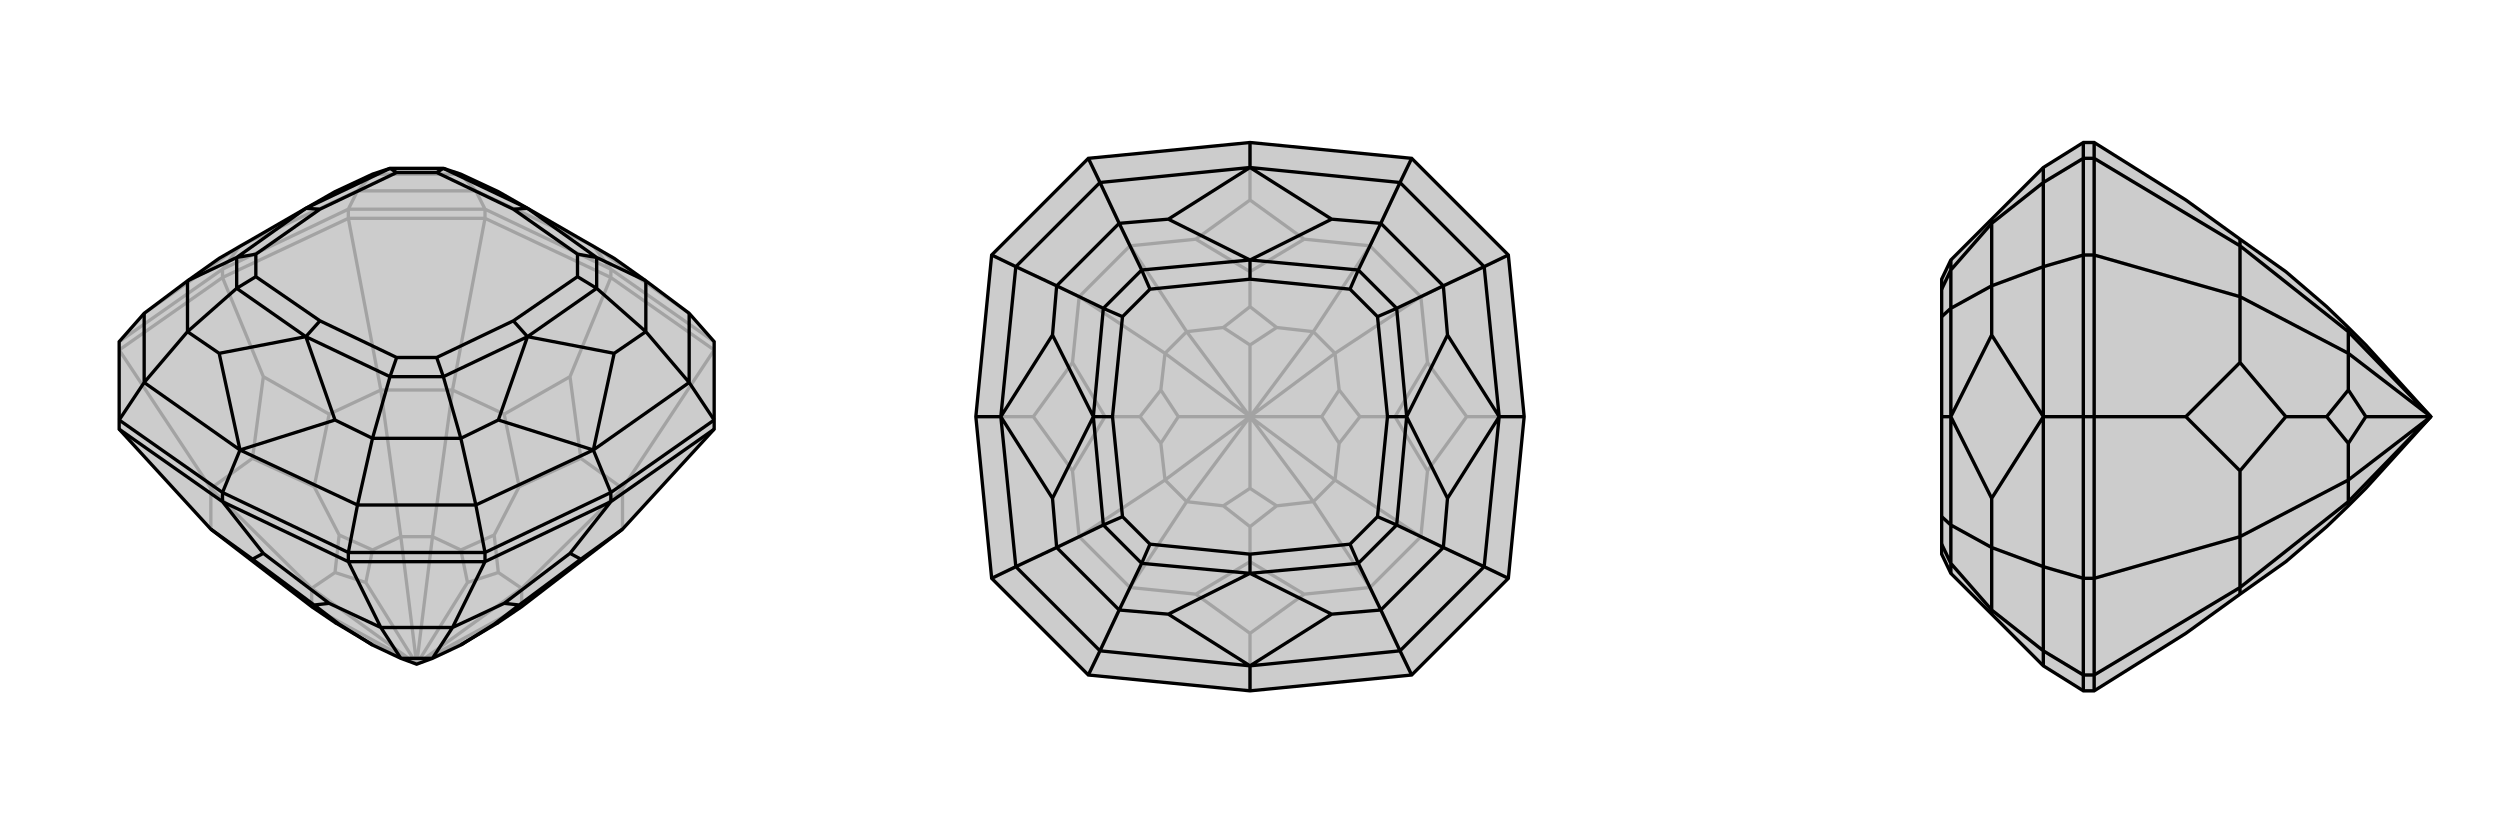 <svg xmlns="http://www.w3.org/2000/svg" viewBox="0 0 3000 1000">
    <g stroke="currentColor" stroke-width="4" fill="none" transform="translate(0 -43)">
        <path fill="currentColor" stroke="none" fill-opacity=".2" d="M633,293L598,273L553,252L532,245L468,245L447,252L402,273L367,293L263,353L225,380L173,419L143,453L143,547L143,558L253,678L374,771L402,790L439,812L447,817L481,833L500,840L519,833L553,817L561,812L598,790L626,771L747,678L857,558L857,547L857,453L827,419L775,380L737,353z" />
<path stroke-opacity=".2" d="M288,338L267,366M712,338L733,366M429,272L418,294M571,272L582,294M712,338L827,419M288,338L173,419M288,338L429,272M712,338L571,272M429,272L571,272M429,272L447,252M571,272L553,252M447,252L553,252M733,376L684,495M267,376L316,495M267,366L143,453M267,376L143,463M267,366L418,294M267,376L418,305M267,366L267,376M582,294L733,366M733,376L582,305M733,366L857,453M733,376L857,463M733,366L733,376M747,629L697,593M543,511L605,540M593,685L623,627M457,511L395,540M253,629L303,593M407,685L377,627M500,840L561,812M626,749L598,730M519,687L553,703M500,840L561,742M481,687L447,703M374,749L402,730M500,840L439,742M500,840L439,812M500,840L626,771M500,840L626,749M500,840L519,687M500,840L481,687M500,840L374,749M500,840L374,771M626,749L747,629M626,771L626,749M519,687L543,511M481,687L457,511M519,687L481,687M374,749L253,629M374,749L374,771M747,629L857,463M747,678L747,629M543,511L582,305M457,511L418,305M543,511L457,511M253,629L143,463M253,629L253,678M418,294L582,294M418,294L418,305M582,294L582,305M418,305L582,305M593,685L598,730M593,685L553,703M598,730L561,742M553,703L561,742M407,685L447,703M407,685L402,730M447,703L439,742M402,730L439,742M684,495L697,593M684,495L605,540M697,593L623,627M605,540L623,627M316,495L395,540M316,495L303,593M395,540L377,627M303,593L377,627" />
<path d="M633,293L598,273L553,252L532,245L468,245L447,252L402,273L367,293L263,353L225,380L173,419L143,453L143,547L143,558L253,678L374,771L402,790L439,812L447,817L481,833L500,840L519,833L553,817L561,812L598,790L626,771L747,678L857,558L857,547L857,453L827,419L775,380L737,353z" />
<path d="M712,583L733,634M288,583L267,634M827,502L857,547M571,649L582,706M429,649L418,706M173,502L143,547M712,583L827,502M712,583L571,649M288,583L429,649M288,583L173,502M712,583L737,467M712,583L598,547M288,583L402,547M288,583L263,467M737,467L775,441M737,467L633,447M598,547L553,569M598,547L633,447M402,547L447,569M402,547L367,447M263,467L225,441M263,467L367,447M827,419L827,502M827,502L775,441M571,649L429,649M571,649L553,569M429,649L447,569M173,502L173,419M173,502L225,441M775,380L716,352M775,441L716,389M775,380L775,441M553,569L532,495M447,569L468,495M553,569L447,569M225,441L284,389M225,380L284,352M225,441L225,380M633,293L716,352M633,447L716,389M633,447L532,495M633,447L616,428M367,447L468,495M367,447L284,389M367,447L384,428M367,293L284,352M367,293L468,245M367,293L384,294M633,293L532,245M633,293L616,294M716,352L716,389M716,352L693,348M716,389L693,375M532,495L468,495M532,495L524,472M468,495L476,472M284,389L284,352M284,389L307,375M284,352L307,348M468,245L476,250M532,245L524,250M616,294L693,348M616,428L693,375M616,428L524,472M384,428L476,472M384,428L307,375M384,294L307,348M384,294L476,250M616,294L524,250M693,348L693,375M524,472L476,472M307,375L307,348M476,250L524,250M733,645L684,707M267,645L316,707M143,547L267,634M267,645L143,558M733,634L857,547M733,645L857,558M733,634L582,706M733,645L582,717M733,634L733,645M267,634L418,706M267,645L418,717M267,634L267,645M457,796L395,767M543,796L605,767M747,678L697,714M593,792L623,769M253,678L303,714M407,792L377,769M481,833L457,796M519,833L543,796M481,833L519,833M457,796L418,717M543,796L582,717M457,796L543,796M582,706L418,706M582,706L582,717M418,706L418,717M582,717L418,717M407,792L447,817M407,792L402,790M593,792L553,817M593,792L598,790M316,707L395,767M316,707L303,714M395,767L377,769M303,714L377,769M684,707L605,767M684,707L697,714M605,767L623,769M697,714L623,769" />
    </g>
    <g stroke="currentColor" stroke-width="4" fill="none" transform="translate(1000 0)">
        <path fill="currentColor" stroke="none" fill-opacity=".2" d="M190,694L171,500L190,306L306,190L500,171L694,190L810,306L829,500L810,694L694,810L500,829L306,810z" />
<path stroke-opacity=".2" d="M829,500L760,500M500,171L500,240M171,500L240,500M500,829L500,760M644,705L565,713M705,644L713,565M705,356L713,435M632,500L674,500M644,295L565,287M356,295L435,287M500,368L500,326M295,356L287,435M295,644L287,565M368,500L326,500M356,705L435,713M500,632L500,674M576,602L532,607M602,576L607,532M602,424L607,468M500,500L586,500M576,398L532,393M424,398L468,393M500,500L500,414M398,424L393,468M398,576L393,532M500,500L414,500M424,602L468,607M500,500L500,586M576,602L500,500M602,576L500,500M500,500L602,424M500,500L576,398M500,500L424,398M500,500L398,424M500,500L398,576M500,500L424,602M576,602L644,705M602,576L705,644M576,602L602,576M602,424L705,356M576,398L644,295M602,424L576,398M424,398L356,295M398,424L295,356M424,398L398,424M398,576L295,644M424,602L356,705M398,576L424,602M644,705L694,810M705,644L810,694M644,705L705,644M705,356L810,306M644,295L694,190M705,356L644,295M356,295L306,190M295,356L190,306M356,295L295,356M295,644L190,694M356,705L306,810M295,644L356,705M500,632L532,607M500,632L468,607M532,607L500,586M468,607L500,586M632,500L607,532M632,500L607,468M607,532L586,500M607,468L586,500M500,368L532,393M500,368L468,393M532,393L500,414M468,393L500,414M368,500L393,468M368,500L393,532M393,468L414,500M393,532L414,500M500,760L565,713M500,760L435,713M565,713L500,674M435,713L500,674M760,500L713,565M760,500L713,435M713,565L674,500M713,435L674,500M500,240L565,287M500,240L435,287M565,287L500,326M435,287L500,326M240,500L287,435M240,500L287,565M287,435L326,500M287,565L326,500" />
<path d="M190,694L171,500L190,306L306,190L500,171L694,190L810,306L829,500L810,694L694,810L500,829L306,810z" />
<path d="M799,500L829,500M500,799L500,829M201,500L171,500M500,201L500,171M680,219L694,190M781,320L810,306M781,680L810,694M680,781L694,810M320,781L306,810M219,680L190,694M219,320L190,306M320,219L306,190M500,201L680,219M799,500L781,320M799,500L781,680M500,799L680,781M500,799L320,781M201,500L219,680M201,500L219,320M500,201L320,219M500,201L598,263M500,201L402,263M799,500L737,402M799,500L737,598M500,799L598,737M500,799L402,737M201,500L263,598M201,500L263,402M598,263L657,268M598,263L500,312M737,402L732,343M737,402L688,500M737,598L732,657M737,598L688,500M598,737L657,732M598,737L500,688M402,737L343,732M402,737L500,688M263,598L268,657M263,598L312,500M263,402L268,343M263,402L312,500M402,263L343,268M402,263L500,312M680,219L781,320M680,219L657,268M781,320L732,343M781,680L680,781M781,680L732,657M680,781L657,732M320,781L219,680M320,781L343,732M219,680L268,657M219,320L320,219M219,320L268,343M320,219L343,268M657,268L630,324M732,343L676,370M657,268L732,343M732,657L676,630M657,732L630,676M732,657L657,732M343,732L370,676M268,657L324,630M343,732L268,657M268,343L324,370M343,268L370,324M268,343L343,268M500,312L630,324M688,500L676,370M688,500L676,630M688,500L665,500M500,688L630,676M500,688L370,676M500,688L500,665M312,500L324,630M312,500L324,370M312,500L335,500M500,312L370,324M500,312L500,335M630,324L676,370M630,324L620,347M676,370L653,380M676,630L630,676M676,630L653,620M630,676L620,653M370,676L324,630M370,676L380,653M324,630L347,620M324,370L370,324M324,370L347,380M370,324L380,347M500,335L620,347M665,500L653,380M665,500L653,620M500,665L620,653M500,665L380,653M335,500L347,620M335,500L347,380M500,335L380,347M620,347L653,380M653,620L620,653M380,653L347,620M347,380L380,347" />
    </g>
    <g stroke="currentColor" stroke-width="4" fill="none" transform="translate(2000 0)">
        <path fill="currentColor" stroke="none" fill-opacity=".2" d="M390,263L341,312L330,335L330,347L330,380L330,500L330,620L330,653L330,665L341,688L390,737L452,799L500,829L513,829L623,760L688,713L743,674L792,632L818,607L839,586L917,500L839,414L818,393L792,368L743,326L688,287L623,240L513,171L500,171L452,201z" />
<path stroke-opacity=".2" d="M452,500L500,500M452,781L500,810M452,680L500,694M452,320L500,306M452,219L500,190M452,799L452,781M452,500L452,680M452,500L452,320M452,201L452,219M452,500L390,598M452,500L390,402M390,737L390,732M390,598L390,657M390,598L341,500M390,402L390,343M390,402L341,500M390,263L390,268M452,781L452,680M452,781L390,732M452,680L390,657M452,320L452,219M452,320L390,343M452,219L390,268M390,732L341,676M390,657L341,630M390,732L390,657M390,343L341,370M390,268L341,324M390,343L390,268M341,688L341,676M341,500L341,630M341,500L341,370M341,500L330,500M341,312L341,324M341,676L341,630M341,676L330,653M341,630L330,620M341,370L341,324M341,370L330,380M341,324L330,347M513,500L623,500M500,810L500,829M513,829L513,810M500,500L500,694M513,500L513,694M500,500L500,306M513,500L513,306M500,500L513,500M500,190L500,171M513,171L513,190M688,295L688,287M688,356L688,435M688,644L688,565M792,500L743,500M688,705L688,713M818,398L818,393M818,424L818,468M818,576L818,532M917,500L839,500M818,602L818,607M917,500L818,398M917,500L818,424M917,500L818,576M917,500L818,602M818,398L688,295M818,424L688,356M818,398L818,424M818,576L688,644M818,602L688,705M818,576L818,602M688,295L513,190M688,356L513,306M688,295L688,356M688,644L513,694M688,705L513,810M688,644L688,705M500,306L500,190M500,306L513,306M500,190L513,190M513,306L513,190M500,810L500,694M500,810L513,810M500,694L513,694M513,810L513,694M792,500L818,468M792,500L818,532M818,468L839,500M818,532L839,500M623,500L688,435M623,500L688,565M688,435L743,500M688,565L743,500" />
<path d="M390,263L341,312L330,335L330,347L330,380L330,500L330,620L330,653L330,665L341,688L390,737L452,799L500,829L513,829L623,760L688,713L743,674L792,632L818,607L839,586L917,500L839,414L818,393L792,368L743,326L688,287L623,240L513,171L500,171L452,201z" />
<path d="M452,500L500,500M452,219L500,190M452,320L500,306M452,680L500,694M452,781L500,810M452,201L452,219M452,500L452,320M452,500L452,680M452,799L452,781M452,500L390,402M452,500L390,598M390,263L390,268M390,402L390,343M390,402L341,500M390,598L390,657M390,598L341,500M390,737L390,732M452,219L452,320M452,219L390,268M452,320L390,343M452,680L452,781M452,680L390,657M452,781L390,732M390,268L341,324M390,343L341,370M390,268L390,343M390,657L341,630M390,732L341,676M390,657L390,732M341,312L341,324M341,500L341,370M341,500L341,630M341,500L330,500M341,688L341,676M341,324L341,370M341,324L330,347M341,370L330,380M341,630L341,676M341,630L330,620M341,676L330,653M513,500L623,500M500,171L500,190M513,171L513,190M500,500L500,306M513,500L513,306M500,500L500,694M513,500L513,694M500,500L513,500M500,829L500,810M513,829L513,810M688,705L688,713M688,644L688,565M688,356L688,435M792,500L743,500M688,295L688,287M818,602L818,607M818,576L818,532M818,424L818,468M917,500L839,500M818,398L818,393M818,602L917,500M818,576L917,500M917,500L818,424M917,500L818,398M818,602L688,705M818,576L688,644M818,602L818,576M818,424L688,356M818,398L688,295M818,424L818,398M688,705L513,810M688,644L513,694M688,705L688,644M688,356L513,306M688,295L513,190M688,356L688,295M500,694L500,810M500,694L513,694M500,810L513,810M513,694L513,810M500,190L500,306M500,190L513,190M500,306L513,306M513,190L513,306M792,500L818,532M792,500L818,468M818,532L839,500M818,468L839,500M623,500L688,565M623,500L688,435M688,565L743,500M688,435L743,500" />
    </g>
</svg>